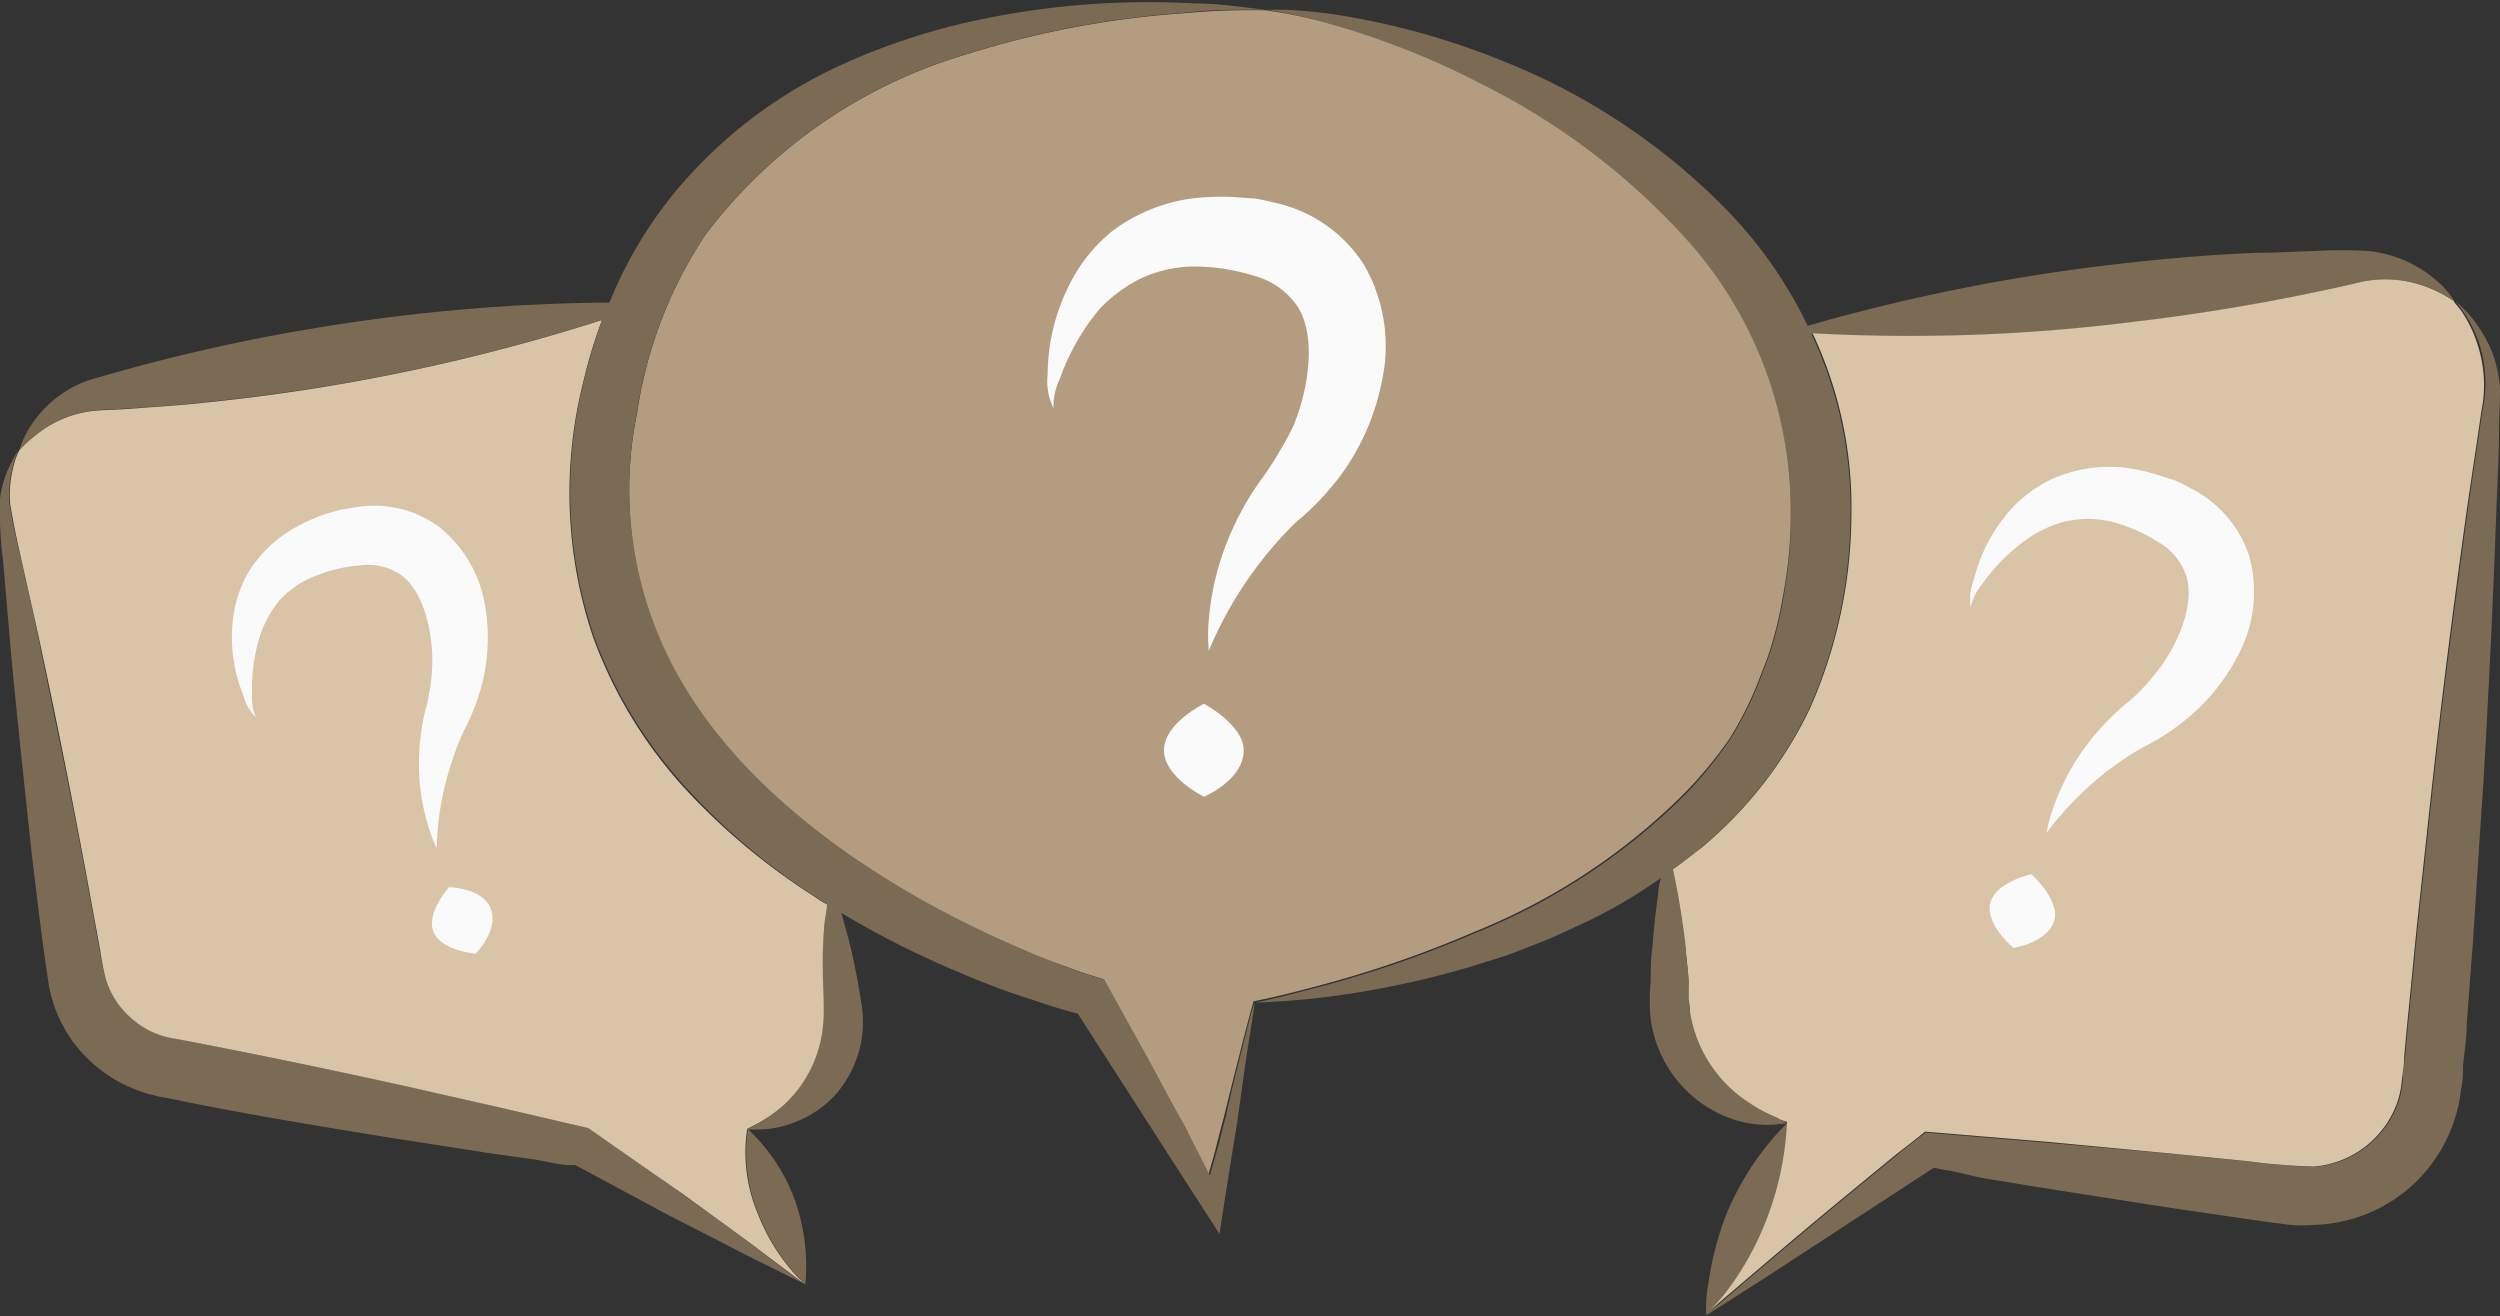 <?xml version="1.0" encoding="UTF-8" standalone="no"?><svg xmlns="http://www.w3.org/2000/svg" xmlns:xlink="http://www.w3.org/1999/xlink" data-name="Layer 3" fill="#7b6a54" height="56.6" preserveAspectRatio="xMidYMid meet" version="1" viewBox="-0.0 -0.1 107.5 56.6" width="107.5" zoomAndPan="magnify"><rect x="-0.0" y="-0.1" width="107.5" height="56.6" fill="#333333" stroke="none"/><g id="change1_1"><path d="M37.09,44.29A4.78,4.78,0,0,1,35.9,47,4.61,4.61,0,0,1,34,48.22a4.34,4.34,0,0,1-1.4.25l-.5,0,.47-.24a6.66,6.66,0,0,0,1.08-.76,5.32,5.32,0,0,0,1.7-3.35c.09-.76,0-1.76,0-2.53a18.17,18.17,0,0,1,.11-2c0-.29.07-.55.1-.77a9.12,9.12,0,0,1,.17-.91,11,11,0,0,1,.46,1.3c.05.15.08.29.13.47a20.17,20.17,0,0,1,.48,2c.08.38.15.79.21,1.19A5.16,5.16,0,0,1,37.09,44.29Z" fill="inherit"/></g><g id="change1_2"><path d="M34.63,55.13l0,0s0,0,0,0a8.33,8.33,0,0,1-2-3,6.78,6.78,0,0,1-.47-3.68,7.9,7.9,0,0,1,2,3A8.51,8.51,0,0,1,34.63,55.13Z" fill="inherit"/></g><g id="change1_3"><path d="M34.59,55.1c-.21-.09-1.15-.56-2.68-1.32-.87-.46-1.94-1-3.17-1.63l-4-2.15H24.6l-.22,0-.45-.06L23,49.76l-2-.28-4.24-.66c-2.95-.48-6.17-1-9.55-1.7l-.39-.07-.48-.12a6.31,6.31,0,0,1-.91-.35,6.07,6.07,0,0,1-1.59-1.09A5.87,5.87,0,0,1,2.1,42.26c-.31-2-.51-3.81-.73-5.59C1,33.19.66,30.08.43,27.49.32,26.19.22,25,.13,24A16.51,16.51,0,0,1,0,21.36a4.49,4.49,0,0,1,.5-1.59,2.51,2.51,0,0,1,.29-.49,3,3,0,0,0-.21.56,5,5,0,0,0-.18,1.67c.21,1.41.8,3.56,1.32,6.15s1.19,5.7,1.83,9.11c.16.85.32,1.73.48,2.62.09.44.16.89.25,1.35A10.34,10.34,0,0,0,4.55,42,3.59,3.59,0,0,0,5.7,43.72a3.52,3.52,0,0,0,.9.57,4.4,4.4,0,0,0,.51.18l.27.06.35.06c3.55.69,6.78,1.37,9.69,2l4.11.93,3.77.88L27.57,50l1.87,1.32,2.87,2.07c1.29,1,2,1.55,2.26,1.71Z" fill="inherit"/></g><g id="change1_4"><path d="M28.05,12.92s-.77.28-2.12.72a83.38,83.38,0,0,1-11.74,2.84c-2.25.37-4.27.61-6,.78-.88.08-1.69.14-2.44.19s-1.45.05-1.93.13A4.75,4.75,0,0,0,1.5,18.63a4.91,4.91,0,0,0-.67.63,4.08,4.08,0,0,1,.46-1,4.87,4.87,0,0,1,2.5-2,79,79,0,0,1,10-2.29,80.39,80.39,0,0,1,12.47-1.06C27.4,12.88,28.05,12.92,28.05,12.92Z" fill="inherit"/></g><g id="change1_5"><path d="M79.57,22.11a20.74,20.74,0,0,1-1.79,8.29,17.83,17.83,0,0,1-4.59,5.92c-.44.35-.87.7-1.32,1l-.52.38a21.67,21.67,0,0,1-3.48,2l-1.27.58-1.23.48c-.8.32-1.59.53-2.31.76a39.14,39.14,0,0,1-6.79,1.34c-1.41.13-2.2.15-2.33.15.12,0,1-.2,2.59-.62A47.42,47.42,0,0,0,63.48,40a27,27,0,0,0,9-5.95,18.06,18.06,0,0,0,1.93-2.38,15.32,15.32,0,0,0,1.38-2.85,11.9,11.9,0,0,0,.53-1.56,15.18,15.18,0,0,0,.37-1.68A18.15,18.15,0,0,0,77,22.09a17.43,17.43,0,0,0-4.61-12,29.83,29.83,0,0,0-8.62-6.51A35,35,0,0,0,57,.87a18.66,18.66,0,0,0-2.6-.55h.74c.47,0,1.19.06,2.11.18a32.37,32.37,0,0,1,7.49,2.07A27.74,27.74,0,0,1,74.32,9a18.82,18.82,0,0,1,3.42,4.93,1.23,1.23,0,0,1,.16.35A17.52,17.52,0,0,1,79.57,22.11Z" fill="inherit"/></g><g id="change2_1"><path d="M35.38,41.56c0,.77.09,1.77,0,2.53a5.32,5.32,0,0,1-1.7,3.35,6.66,6.66,0,0,1-1.08.76l-.47.24a6.78,6.78,0,0,0,.47,3.68,8.33,8.33,0,0,0,2,3c-.21-.16-1-.75-2.26-1.71L29.44,51.3,27.57,50,25.3,48.41l-3.77-.88-4.11-.93c-2.91-.64-6.14-1.32-9.69-2l-.35-.06-.27-.06a4.4,4.4,0,0,1-.51-.18,3.52,3.52,0,0,1-.9-.57A3.59,3.59,0,0,1,4.55,42a10.34,10.34,0,0,1-.24-1.23c-.09-.46-.16-.91-.25-1.35-.16-.89-.32-1.77-.48-2.62-.64-3.41-1.27-6.5-1.83-9.11S.64,22.92.43,21.51a5,5,0,0,1,.18-1.67,3,3,0,0,1,.21-.56v0a4.91,4.91,0,0,1,.67-.63,4.75,4.75,0,0,1,2.29-1.05c.48-.08,1.18-.07,1.93-.13s1.56-.11,2.44-.19c1.76-.17,3.78-.41,6-.78a83.38,83.38,0,0,0,11.74-2.84,20.55,20.55,0,0,0-.8,2.63,19.45,19.45,0,0,0,.41,11,19.6,19.6,0,0,0,4,6.57A28,28,0,0,0,35,38.44a4.73,4.73,0,0,0,.56.35c0,.22-.07.48-.1.77A18.17,18.17,0,0,0,35.38,41.56Z" fill="#dac4a8"/></g><g id="change3_1"><path d="M77,22.09a18.15,18.15,0,0,1-.34,3.47,15.18,15.18,0,0,1-.37,1.68,11.9,11.9,0,0,1-.53,1.56,15.32,15.32,0,0,1-1.38,2.85A18.06,18.06,0,0,1,72.44,34a27,27,0,0,1-9,5.95,47.42,47.42,0,0,1-6.95,2.39c-1.56.42-2.47.59-2.59.62-.08.28-.3,1.09-.59,2.24-.19.74-.42,1.65-.68,2.72-.11.41-.23.87-.35,1.35s-.21.73-.32,1.15l-.7-1.37c-.11-.21-.22-.43-.33-.67l-.62-1.11c-.42-.78-.85-1.58-1.3-2.4S48,43,47.45,42c-.87-.25-1.16-.37-1.6-.53L44.53,41c-.87-.37-1.77-.76-2.66-1.2a39.63,39.63,0,0,1-5.38-3.13c-3.5-2.47-7-5.8-8.52-10.25a16.51,16.51,0,0,1-.58-8.73A18.83,18.83,0,0,1,30.33,10,21.75,21.75,0,0,1,41.58,2.23,40.15,40.15,0,0,1,50.9.47c1.12-.1,2-.13,2.58-.13l.9,0A18.66,18.66,0,0,1,57,.87a35,35,0,0,1,6.78,2.68,29.83,29.83,0,0,1,8.62,6.51A17.43,17.43,0,0,1,77,22.09Z" fill="#b49c80"/></g><g id="change1_6"><path d="M53.35,45.23c.29-1.15.51-2,.59-2.24,0,.28-.16,1.13-.34,2.33-.11.75-.24,1.68-.39,2.77-.23,1.42-.49,3-.77,4.87-1.7-2.63-3.76-5.84-6.1-9.48-.08,0-.67-.18-1.11-.31l-1.42-.47c-1-.33-1.93-.71-2.9-1.13a38.43,38.43,0,0,1-4.69-2.39q-.31-.18-.63-.39a4.73,4.73,0,0,1-.56-.35,28,28,0,0,1-5.5-4.64,19.6,19.6,0,0,1-4-6.57,19.45,19.45,0,0,1-.41-11,20.55,20.55,0,0,1,.8-2.63c.1-.25.2-.5.31-.75a18.21,18.21,0,0,1,3.23-5.2A20.22,20.22,0,0,1,36,2.77,28.35,28.35,0,0,1,42.39.69a35.38,35.38,0,0,1,9-.64c1,0,1.76.13,2.27.18l.76.09-.9,0c-.59,0-1.46,0-2.58.13a40.15,40.15,0,0,0-9.32,1.76A21.75,21.75,0,0,0,30.33,10a18.83,18.83,0,0,0-2.94,7.62A16.51,16.51,0,0,0,28,26.39c1.56,4.45,5,7.78,8.52,10.25a39.63,39.63,0,0,0,5.38,3.13c.89.44,1.79.83,2.66,1.2l1.32.52c.44.16.73.28,1.6.53.56,1,1.08,1.95,1.6,2.88s.88,1.62,1.3,2.4L51,48.41c.11.24.22.46.33.67l.7,1.37c.11-.42.22-.8.32-1.15s.24-.94.35-1.35C52.93,46.88,53.16,46,53.35,45.23Z" fill="inherit"/></g><g id="change1_7"><path d="M105.54,12.85a5.52,5.52,0,0,0-1-.54,5,5,0,0,0-2.88-.31,89.38,89.38,0,0,1-10.12,1.78,76.59,76.59,0,0,1-13.62.47c-.7,0-1.05-.09-1.05-.09s.3-.1.89-.26a81.87,81.87,0,0,1,13.5-2.67c2.09-.24,4.05-.39,5.82-.46.88,0,1.73-.06,2.5-.08a20.48,20.48,0,0,1,2.22,0,5.29,5.29,0,0,1,3,1.3A3.74,3.74,0,0,1,105.54,12.85Z" fill="inherit"/></g><g id="change1_8"><path d="M107.46,18.28c0,1.24-.09,2.65-.14,4.23-.12,3.14-.29,6.92-.54,11.16-.15,2.12-.29,4.36-.44,6.69-.09,1.16-.18,2.36-.27,3.57,0,.6-.11,1.22-.16,1.83,0,.33,0,.59-.09,1a5.76,5.76,0,0,1-.23,1.14,6.53,6.53,0,0,1-6.11,4.67,5.39,5.39,0,0,1-1,0l-.79-.1-1.54-.22-3-.44-5.5-.86-2.49-.41L84,50.27l-.58-.1-.26-.06L76,54.78,73.4,56.44s0,0,0,0l-.05,0,.24-.19s0,0,0,0l2.22-1.89c.8-.68,1.77-1.5,2.9-2.44l1.82-1.5,1-.82c.41-.34.84-.67,1.27-1l5.27.44,5.61.5,3,.3a25.65,25.65,0,0,0,2.87.23,4.16,4.16,0,0,0,3.63-2.93,4.22,4.22,0,0,0,.14-.79c0-.34.06-.68.1-1,.06-.69.12-1.36.19-2,.13-1.32.25-2.6.38-3.85.27-2.49.52-4.83.76-7,.5-4.33,1-8,1.41-11,.22-1.48.42-2.79.58-3.91a5.6,5.6,0,0,0-.07-2.71,5.43,5.43,0,0,0-.72-1.54c-.17-.24-.28-.38-.33-.44s.23.19.48.44a6.12,6.12,0,0,1,1.07,1.72,5.66,5.66,0,0,1,.33,1.48C107.51,17.09,107.46,17.67,107.46,18.28Z" fill="inherit"/></g><g id="change1_9"><path d="M76.85,48.2a13.19,13.19,0,0,1-1,4.5,12.54,12.54,0,0,1-1.69,2.91c-.22.28-.43.5-.58.66,0,0,0,0,0,0l-.16.14s0,0,0,0l-.05,0a5.48,5.48,0,0,1,.09-1.32A13.08,13.08,0,0,1,74.28,52a12,12,0,0,1,2.56-3.8Z" fill="inherit"/></g><g id="change2_2"><path d="M106.7,17.58c-.16,1.12-.36,2.43-.58,3.91-.42,3-.91,6.64-1.41,11-.24,2.16-.49,4.5-.76,7-.13,1.25-.25,2.53-.38,3.85-.07.67-.13,1.34-.19,2,0,.34-.06.68-.1,1a4.22,4.22,0,0,1-.14.79,4.16,4.16,0,0,1-3.63,2.93,25.65,25.65,0,0,1-2.87-.23l-3-.3L88.05,49l-5.27-.44c-.43.35-.86.68-1.27,1l-1,.82-1.82,1.5c-1.13.94-2.1,1.76-2.9,2.44l-2.22,1.89c.15-.16.36-.38.58-.66a12.54,12.54,0,0,0,1.69-2.91,13.19,13.19,0,0,0,1-4.5L76.38,48a6.19,6.19,0,0,1-1.21-.65,5.68,5.68,0,0,1-2.51-3.85c0-.21,0-.41-.06-.63s0-.48,0-.72c0-.47-.07-.93-.12-1.37-.1-.87-.22-1.67-.34-2.33-.08-.44-.16-.84-.23-1.15.45-.31.88-.66,1.32-1a17.83,17.83,0,0,0,4.59-5.92,20.74,20.74,0,0,0,1.79-8.29,17.52,17.52,0,0,0-1.67-7.86,76.59,76.59,0,0,0,13.62-.47A89.38,89.38,0,0,0,101.64,12a5,5,0,0,1,2.88.31,5.52,5.52,0,0,1,1,.54v0l0,0c0,.06.16.2.33.44a5.43,5.43,0,0,1,.72,1.54A5.6,5.6,0,0,1,106.7,17.58Z" fill="#dac4a8"/></g><g id="change1_10"><path d="M76.85,48.2v0l-.57.06a4.61,4.61,0,0,1-1.63-.19,5.25,5.25,0,0,1-2.2-1.34,5.34,5.34,0,0,1-1.47-3,8.41,8.41,0,0,1,0-1.63c0-.49,0-1,.07-1.41.06-.9.16-1.69.25-2.35,0-.24.07-.48.11-.67.14-.9.28-1.42.28-1.42s.11.37.24,1c.07.31.15.71.23,1.15.12.66.24,1.46.34,2.33,0,.44.09.9.12,1.37,0,.24,0,.47,0,.72s0,.42.06.63a5.68,5.68,0,0,0,2.51,3.85,6.19,6.19,0,0,0,1.21.65Z" fill="inherit"/></g><g id="change4_1"><path d="M45.3,17.45a2.69,2.69,0,0,1,.27-1.25,9.69,9.69,0,0,1,1.7-3A6.32,6.32,0,0,1,49,11.9a5.53,5.53,0,0,1,2.26-.54,8.55,8.55,0,0,1,2.66.4,3.25,3.25,0,0,1,1.88,1.33c.79,1.24.5,3.42-.16,5.07A11.74,11.74,0,0,1,55,19.34a4.86,4.86,0,0,1-.33.54c-.1.16-.22.34-.38.56a12.31,12.31,0,0,0-1.37,2.39,11.67,11.67,0,0,0-.94,3.7,7.39,7.39,0,0,0,0,1.36s.14-.38.48-1.06a16.94,16.94,0,0,1,1.74-2.76,16.48,16.48,0,0,1,1.53-1.72A11.35,11.35,0,0,0,57.89,20a10.26,10.26,0,0,0,1.53-3.7,7,7,0,0,0-.76-5A6.08,6.08,0,0,0,55,8.66c-.33-.08-.67-.16-1-.22L53,8.37a10.56,10.56,0,0,0-1.87.08,7.44,7.44,0,0,0-3.27,1.36A6.94,6.94,0,0,0,46,12.11,8.58,8.58,0,0,0,45.05,16,2.59,2.59,0,0,0,45.3,17.45Z" fill="#fafafa"/></g><g id="change4_2"><path d="M51.77,30.16s-1.72.84-1.72,2,1.72,2,1.72,2,1.71-.71,1.71-2C53.48,31.07,51.77,30.16,51.77,30.16Z" fill="#fafafa"/></g><g id="change4_3"><path d="M84.74,26a2.33,2.33,0,0,1,.47-.95,8.05,8.05,0,0,1,2-2,5,5,0,0,1,1.61-.73,4.45,4.45,0,0,1,1.92,0,6.91,6.91,0,0,1,2,.85A2.65,2.65,0,0,1,94,24.64c.39,1.15-.28,2.84-1.14,4a9.57,9.57,0,0,1-.7.83,4.08,4.08,0,0,1-.36.36c-.12.11-.25.23-.43.37a10.84,10.84,0,0,0-1.57,1.64,10,10,0,0,0-1.5,2.77A6.62,6.62,0,0,0,88,35.72a8.85,8.85,0,0,1,.6-.75,13.67,13.67,0,0,1,1.94-1.86,12.75,12.75,0,0,1,1.58-1.06,9.8,9.8,0,0,0,2.2-1.49,8.61,8.61,0,0,0,2-2.65,5.75,5.75,0,0,0,.39-4.12,5,5,0,0,0-2.43-2.85c-.25-.13-.5-.27-.75-.38l-.75-.24a7.87,7.87,0,0,0-1.5-.32,6.12,6.12,0,0,0-2.89.43,5.64,5.64,0,0,0-2,1.46,7.18,7.18,0,0,0-1.52,2.95A2.24,2.24,0,0,0,84.74,26Z" fill="#fafafa"/></g><g id="change4_4"><path d="M87.35,37.49s-1.54.33-1.77,1.24,1,1.93,1,1.93,1.52-.22,1.77-1.24C88.54,38.56,87.35,37.49,87.35,37.49Z" fill="#fafafa"/></g><g id="change4_5"><path d="M11,30.74a2.13,2.13,0,0,1-.16-1,7.45,7.45,0,0,1,.38-2.62,4.86,4.86,0,0,1,.83-1.44,4.2,4.2,0,0,1,1.47-1,6.41,6.41,0,0,1,2-.47,2.47,2.47,0,0,1,1.73.42c.93.67,1.34,2.32,1.34,3.69a8.31,8.31,0,0,1-.07,1,3.7,3.7,0,0,1-.09.48c0,.15-.06.31-.11.52a9.83,9.83,0,0,0-.3,2.11,9,9,0,0,0,.38,2.94,5.38,5.38,0,0,0,.38,1s0-.32.05-.9A12.62,12.62,0,0,1,19.32,33a13.42,13.42,0,0,1,.62-1.67A8.75,8.75,0,0,0,20.8,29a8.06,8.06,0,0,0,.05-3.11,5.49,5.49,0,0,0-2-3.36,4.77,4.77,0,0,0-3.42-.84l-.78.13L14,22a8.28,8.28,0,0,0-1.32.59,5.58,5.58,0,0,0-2,1.92A5.26,5.26,0,0,0,10,26.7a6.57,6.57,0,0,0,.46,3.09A2,2,0,0,0,11,30.74Z" fill="#fafafa"/></g><g id="change4_6"><path d="M19.31,38.05s-1,1.1-.67,1.92,1.81.94,1.81.94,1-1,.66-1.92S19.31,38.05,19.31,38.05Z" fill="#fafafa"/></g></svg>